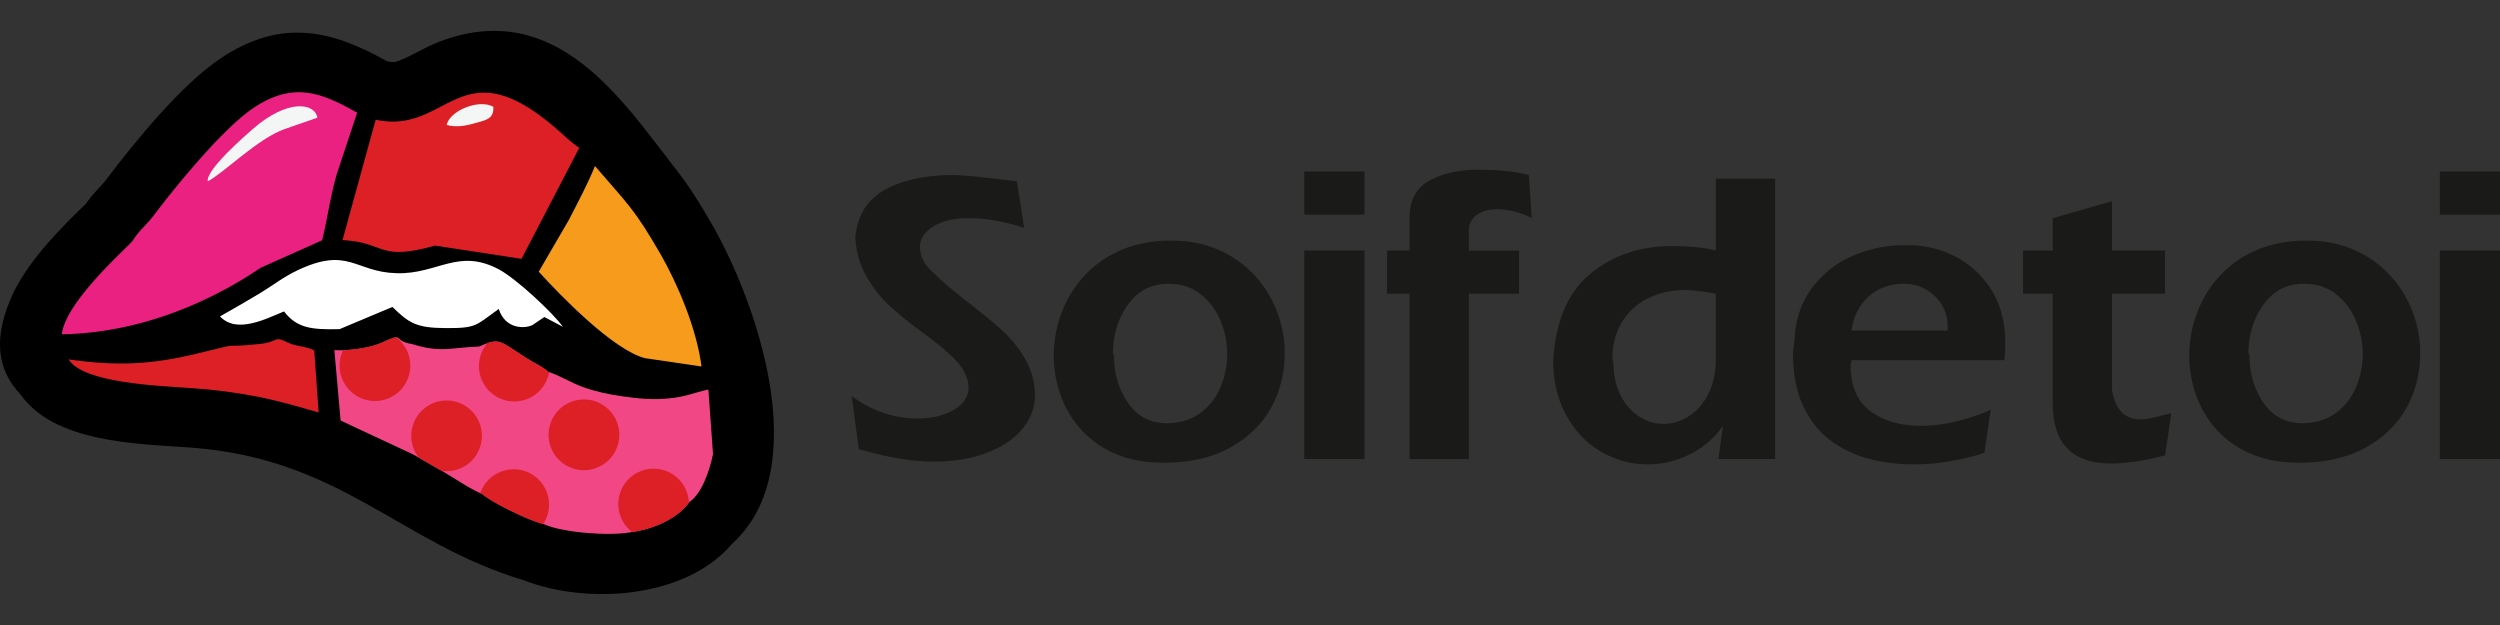 <svg xmlns="http://www.w3.org/2000/svg" width="160" height="40" viewBox="0 0 160 40"><rect x="0" y="0" width="160" height="40" fill="#333333" stroke="none"/><g><path d="M1.316 25.245c-1.51-1.563-1.817-3.685-.418-6.591 1.063-2.139 3.047-4.104 4.617-5.635.102-.145.202-.287.316-.428.293-.361.67-.705.939-1.061 1.856-2.453 4.869-6.158 7.393-7.825 3.738-2.47 6.906-1.872 10.563.194l.033.02.098.021c.311.067.472.031.763-.086.845-.346 1.604-.843 2.487-1.181 7.541-2.887 11.783 3.861 15.195 8.218.865 1.104 1.584 2.286 2.282 3.502 2.778 4.834 6.617 15.592 1.263 20.414-2.965 3.498-9.228 3.907-13.283 2.344-8.041-2.404-11.721-7.832-21.487-8.517-3.401-.234-8.618-.325-10.761-3.389"/><path fill="#EA2180" d="M3.958 21.395c3.356-.06 6.489-.969 9.14-2.22a25.753 25.753 0 0 0 3.573-2.032l3.947-1.767c.36-1.481.519-2.784.935-4.231l1.303-3.931c-2.287-1.293-4.066-2.001-6.594-.332-1.974 1.304-5.007 5.031-6.455 6.946-.33.438-.68.74-1.015 1.156-.211.26-.25.398-.503.646-1.124 1.097-4.139 3.954-4.331 5.765"/><path fill="#F14784" d="M22.014 22.419l-.615-.008.4 4.504 4.641 2.168 1.936 1.11c.652.382 1.832 1.175 2.479 1.416.639.55 2.906 1.675 3.957 1.939 1.144.533 4.142.771 5.527.52 1.592-.205 3.109-.969 3.782-1.944.764-.49 1.289-1.965 1.512-3.063l-.297-4.134c-.963.212-1.421.466-2.558.574-1.018.099-1.935.008-2.928-.135-.892-.125-1.66-.285-2.506-.582-.797-.279-1.621-.802-2.248-.982-.34-.297-.637-.432-1.025-.653-.451-.258-.684-.433-1.131-.72-.987-.639-1.119-.768-2.281-.25-1.758.054-2.44.423-4.278-.157-1.346-.213-.387-.802-1.944-.09-.636.291-1.64.434-2.423.487"/><path fill="#DD1F26" d="M37.372 25.566a2.262 2.262 0 1 1 0 4.527 2.262 2.262 0 0 1 0-4.527m-2.229-1.752l-.047-.013c-.34-.297-.637-.432-1.025-.653-.451-.258-.684-.433-1.131-.72-.81-.522-1.043-.704-1.739-.471a2.261 2.261 0 1 0 3.942 1.857zm5.315 10.238c1.522-.223 2.963-.95 3.632-1.885a2.26 2.26 0 1 0-3.632 1.885zm-9.718-2.488c.039.018.076.033.113.047.629.543 2.844 1.645 3.912 1.928a2.26 2.26 0 1 0-4.025-1.975zm-3.933-2.27l1.459.838a2.26 2.26 0 1 0-1.459-.838zm-4.793-6.875l-.053-.002a2.262 2.262 0 1 0 3.387-.828c-.136.004-.373.094-.914.34-.633.294-1.637.437-2.42.49zm2.03-14.76l-2.123 7.708c2.813.148 2.235 1.38 5.923.351l5.533.847 3.697-7.103c-.383-.244-.84-.666-1.24-1.022-6.402-5.706-7.085.249-11.79-.781"/><path fill="#F69B1C" d="M34.479 17.388c1.418 1.563 4.768 5.005 6.793 5.533l3.625.535c-.309-2.437-1.555-5.33-2.608-7.164-1.683-2.926-2.104-3.211-4.213-5.668-.425 1.08-1.14 2.425-1.673 3.459l-1.924 3.305z"/><path fill="#FFF" d="M14.081 20.249c1.069 1.146 2.951.146 4.097-.317.819 1.057 1.719 1.178 3.555 1.133l3.381-1.42c1.051 1.023 1.527 1.342 3.367 1.352 2.041.014 1.937-.152 3.438-1.223.431 1.326 1.688 1.26 2.156 1.03l.764-.514 1.183.623c-.603-.861-2.967-3.068-4.074-3.662-2.619-1.406-3.932.306-6.559.235-2.685-.069-3.076-1.746-6.371-.176-.939.449-1.595.986-2.416 1.478-.884.526-1.642.965-2.521 1.461"/><path fill="#DD1F26" d="M4.393 23.001c.92 1.515 5.695 1.687 7.947 1.844 1.459.101 2.85.287 4.238.562 1.277.25 2.559.633 3.816.99l-.283-3.972c-.553-.276-1.184-.248-1.672-.493-.971-.488-.527-.05-1.836.084-2.854.291-.689-.189-3.955.604-2.945.715-5.156.825-8.255.381"/><path fill="#F4F6F6" d="M13.298 11.605c1.093-.588 3.188-2.729 4.913-3.343l2.1-.729c-.156-.949-1.901-1.229-4.147.737-.426.375-2.992 2.585-2.866 3.335m15.291-3.606c.644.17 1.236.049 1.839-.121.709-.201 1.188-.28 1.145-1.045-.946-.528-2.824.283-2.984 1.166"/></g><path fill="#1A1A18" d="M156.148 16.036H160v13.34h-3.852v-13.34zm0-5.063H160v2.76h-3.852v-2.76zm-8.793 7.19c-1.063.028-1.902.487-2.525 1.376-.617.891-.928 1.906-.928 3.059l.063.118c0 1.175.301 2.193.898 3.062.6.867 1.43 1.305 2.492 1.305.824 0 1.528-.211 2.113-.633a3.9 3.9 0 0 0 1.309-1.648 5.378 5.378 0 0 0 .438-2.152 5.49 5.49 0 0 0-.443-2.149 4.157 4.157 0 0 0-1.282-1.687c-.562-.432-1.214-.647-1.955-.647h-.179v-.004zm0-2.761h.346c1.064 0 2.031.188 2.902.566a6.819 6.819 0 0 1 2.242 1.527 7.285 7.285 0 0 1 1.459 2.205c.344.818.541 1.672.584 2.545v.463a7 7 0 0 1-.814 3.287c-.543 1.031-1.371 1.879-2.482 2.543s-2.463 1.018-4.059 1.07h-.465c-1.125 0-2.127-.187-3-.562-.875-.375-1.605-.887-2.193-1.539a6.473 6.473 0 0 1-1.32-2.202 7.495 7.495 0 0 1-.443-2.541c0-.908.154-1.791.468-2.654a7.22 7.22 0 0 1 1.394-2.353 6.828 6.828 0 0 1 2.305-1.687c.907-.418 1.938-.636 3.076-.668zm-12.187-2.528v3.162h3.396v2.76h-3.396v6.151c.201 1.265.813 1.894 1.838 1.894.25 0 .619-.057 1.098-.182.484-.125.771-.195.857-.216l-.396 2.701c-1.338.347-2.485.519-3.453.519-2.491 0-3.737-1.285-3.737-3.854v-7.014h-1.901v-2.76h1.901v-2.07l3.793-1.091zm-10.512 8.278v-.168c0-.834-.279-1.514-.834-2.035-.557-.522-1.199-.786-1.932-.786h-.109c-.521 0-1.018.114-1.482.341a3.104 3.104 0 0 0-1.182 1.012c-.321.445-.527.991-.623 1.639h6.162v-.003zm2.75 5.056l-.398 2.758c-.416.166-1.061.334-1.932.502s-1.74.252-2.611.252c-.951 0-1.877-.108-2.764-.334-.891-.221-1.711-.6-2.463-1.137s-1.35-1.269-1.805-2.205c-.453-.938-.679-2.086-.679-3.453 0-.103.021-.293.06-.563.043-.279.061-.51.061-.695.125-1.193.533-2.213 1.219-3.066a6.41 6.41 0 0 1 2.559-1.926 8.063 8.063 0 0 1 3.187-.646h.519a6.541 6.541 0 0 1 2.932.805 5.814 5.814 0 0 1 2.209 2.143c.557.926.834 2.014.834 3.264 0 .535-.02.918-.063 1.147h-9.773c0 .033-.01.082-.027.148a.492.492 0 0 0-.035.139c0 1.361.426 2.354 1.279 2.978.852.623 1.922.934 3.209.934.773 0 1.582-.104 2.43-.32.847-.221 1.535-.46 2.052-.725zm-17.593-7.417c-.854-.146-1.522-.227-2.012-.227-.84 0-1.611.174-2.311.519a3.985 3.985 0 0 0-1.678 1.524c-.412.67-.617 1.461-.617 2.379 0 .021.01.058.029.121a.473.473 0 0 1 .032.166c.021.812.183 1.506.492 2.086.308.578.707 1.021 1.194 1.318.482.303.996.449 1.525.449.535 0 1.051-.146 1.555-.449.498-.297.91-.74 1.234-1.324.326-.578.51-1.272.553-2.08v-4.482h.004zm0-7.353h3.795v17.938h-3.627l.287-2.129a5.52 5.52 0 0 1-2.137 1.836 6 6 0 0 1-2.688.637 5.875 5.875 0 0 1-2.935-.791c-.928-.526-1.676-1.299-2.245-2.313-.57-1.019-.857-2.205-.857-3.566.162-2.528.963-4.378 2.4-5.547 1.436-1.17 3.161-1.754 5.184-1.754 1.164 0 2.107.096 2.822.287v-4.598h.001zM88.77 16.036h1.437v-2.07c0-1.135.424-1.937 1.267-2.399.848-.469 1.901-.703 3.161-.703 1.285 0 2.354.113 3.216.344l.178 2.76a4.675 4.675 0 0 0-2.242-.574c-.527 0-.957.125-1.289.375-.33.243-.492.584-.492 1.004v1.267h3.215v2.76h-3.215v10.58h-3.797V18.8H88.77v-2.764zm-5.295 0h3.853v13.34h-3.853v-13.34zm0-5.063h3.853v2.76h-3.853v-2.76zm-8.791 7.19c-1.063.028-1.901.487-2.524 1.376-.619.891-.931 1.906-.931 3.059l.063.118c0 1.175.302 2.193.899 3.062.599.867 1.429 1.305 2.492 1.305.824 0 1.528-.211 2.112-.633a3.883 3.883 0 0 0 1.308-1.648 5.488 5.488 0 0 0-.003-4.301 4.142 4.142 0 0 0-1.283-1.687c-.562-.432-1.211-.647-1.955-.647h-.178v-.004zm0-2.761h.346c1.063 0 2.029.188 2.902.566a6.84 6.84 0 0 1 2.242 1.527 7.163 7.163 0 0 1 1.455 2.205c.346.818.545 1.672.586 2.545v.463a7 7 0 0 1-.814 3.287c-.541 1.031-1.369 1.879-2.481 2.543-1.11.664-2.462 1.018-4.058 1.07h-.465c-1.127 0-2.127-.187-3-.562a6.184 6.184 0 0 1-2.194-1.539 6.526 6.526 0 0 1-1.322-2.202 7.542 7.542 0 0 1-.44-2.541c0-.908.153-1.791.467-2.654a7.202 7.202 0 0 1 1.394-2.353 6.812 6.812 0 0 1 2.306-1.687c.904-.418 1.935-.636 3.076-.668zm-9.598-3.793l.46 2.988c-1.228-.422-2.414-.633-3.563-.633-.938 0-1.692.178-2.258.537-.564.359-.844.791-.844 1.305 0 .541.227 1.038.686 1.493.479.46.884.829 1.218 1.106.331.279.856.695 1.571 1.261.72.562 1.283 1.024 1.687 1.396.408.363.752.736 1.045 1.125.767.98 1.149 2.019 1.149 3.105 0 .789-.269 1.508-.809 2.16-.543.656-1.305 1.164-2.281 1.531-.981.371-2.099.559-3.346.559-1.427 0-3.042-.27-4.839-.801l-.455-3.398c1.29.961 2.702 1.439 4.255 1.439.584 0 1.127-.086 1.619-.254.498-.168.887-.4 1.174-.695.283-.299.428-.633.428-1.002 0-.766-.441-1.514-1.317-2.248-.278-.277-.834-.727-1.668-1.34a24.16 24.16 0 0 1-2.078-1.682c-.553-.504-1.036-1.127-1.462-1.869-.428-.742-.665-1.582-.721-2.521.146-1.402.781-2.415 1.918-3.038 1.132-.616 2.582-.93 4.355-.93.622.003 1.983.138 4.076.406z"/></svg>